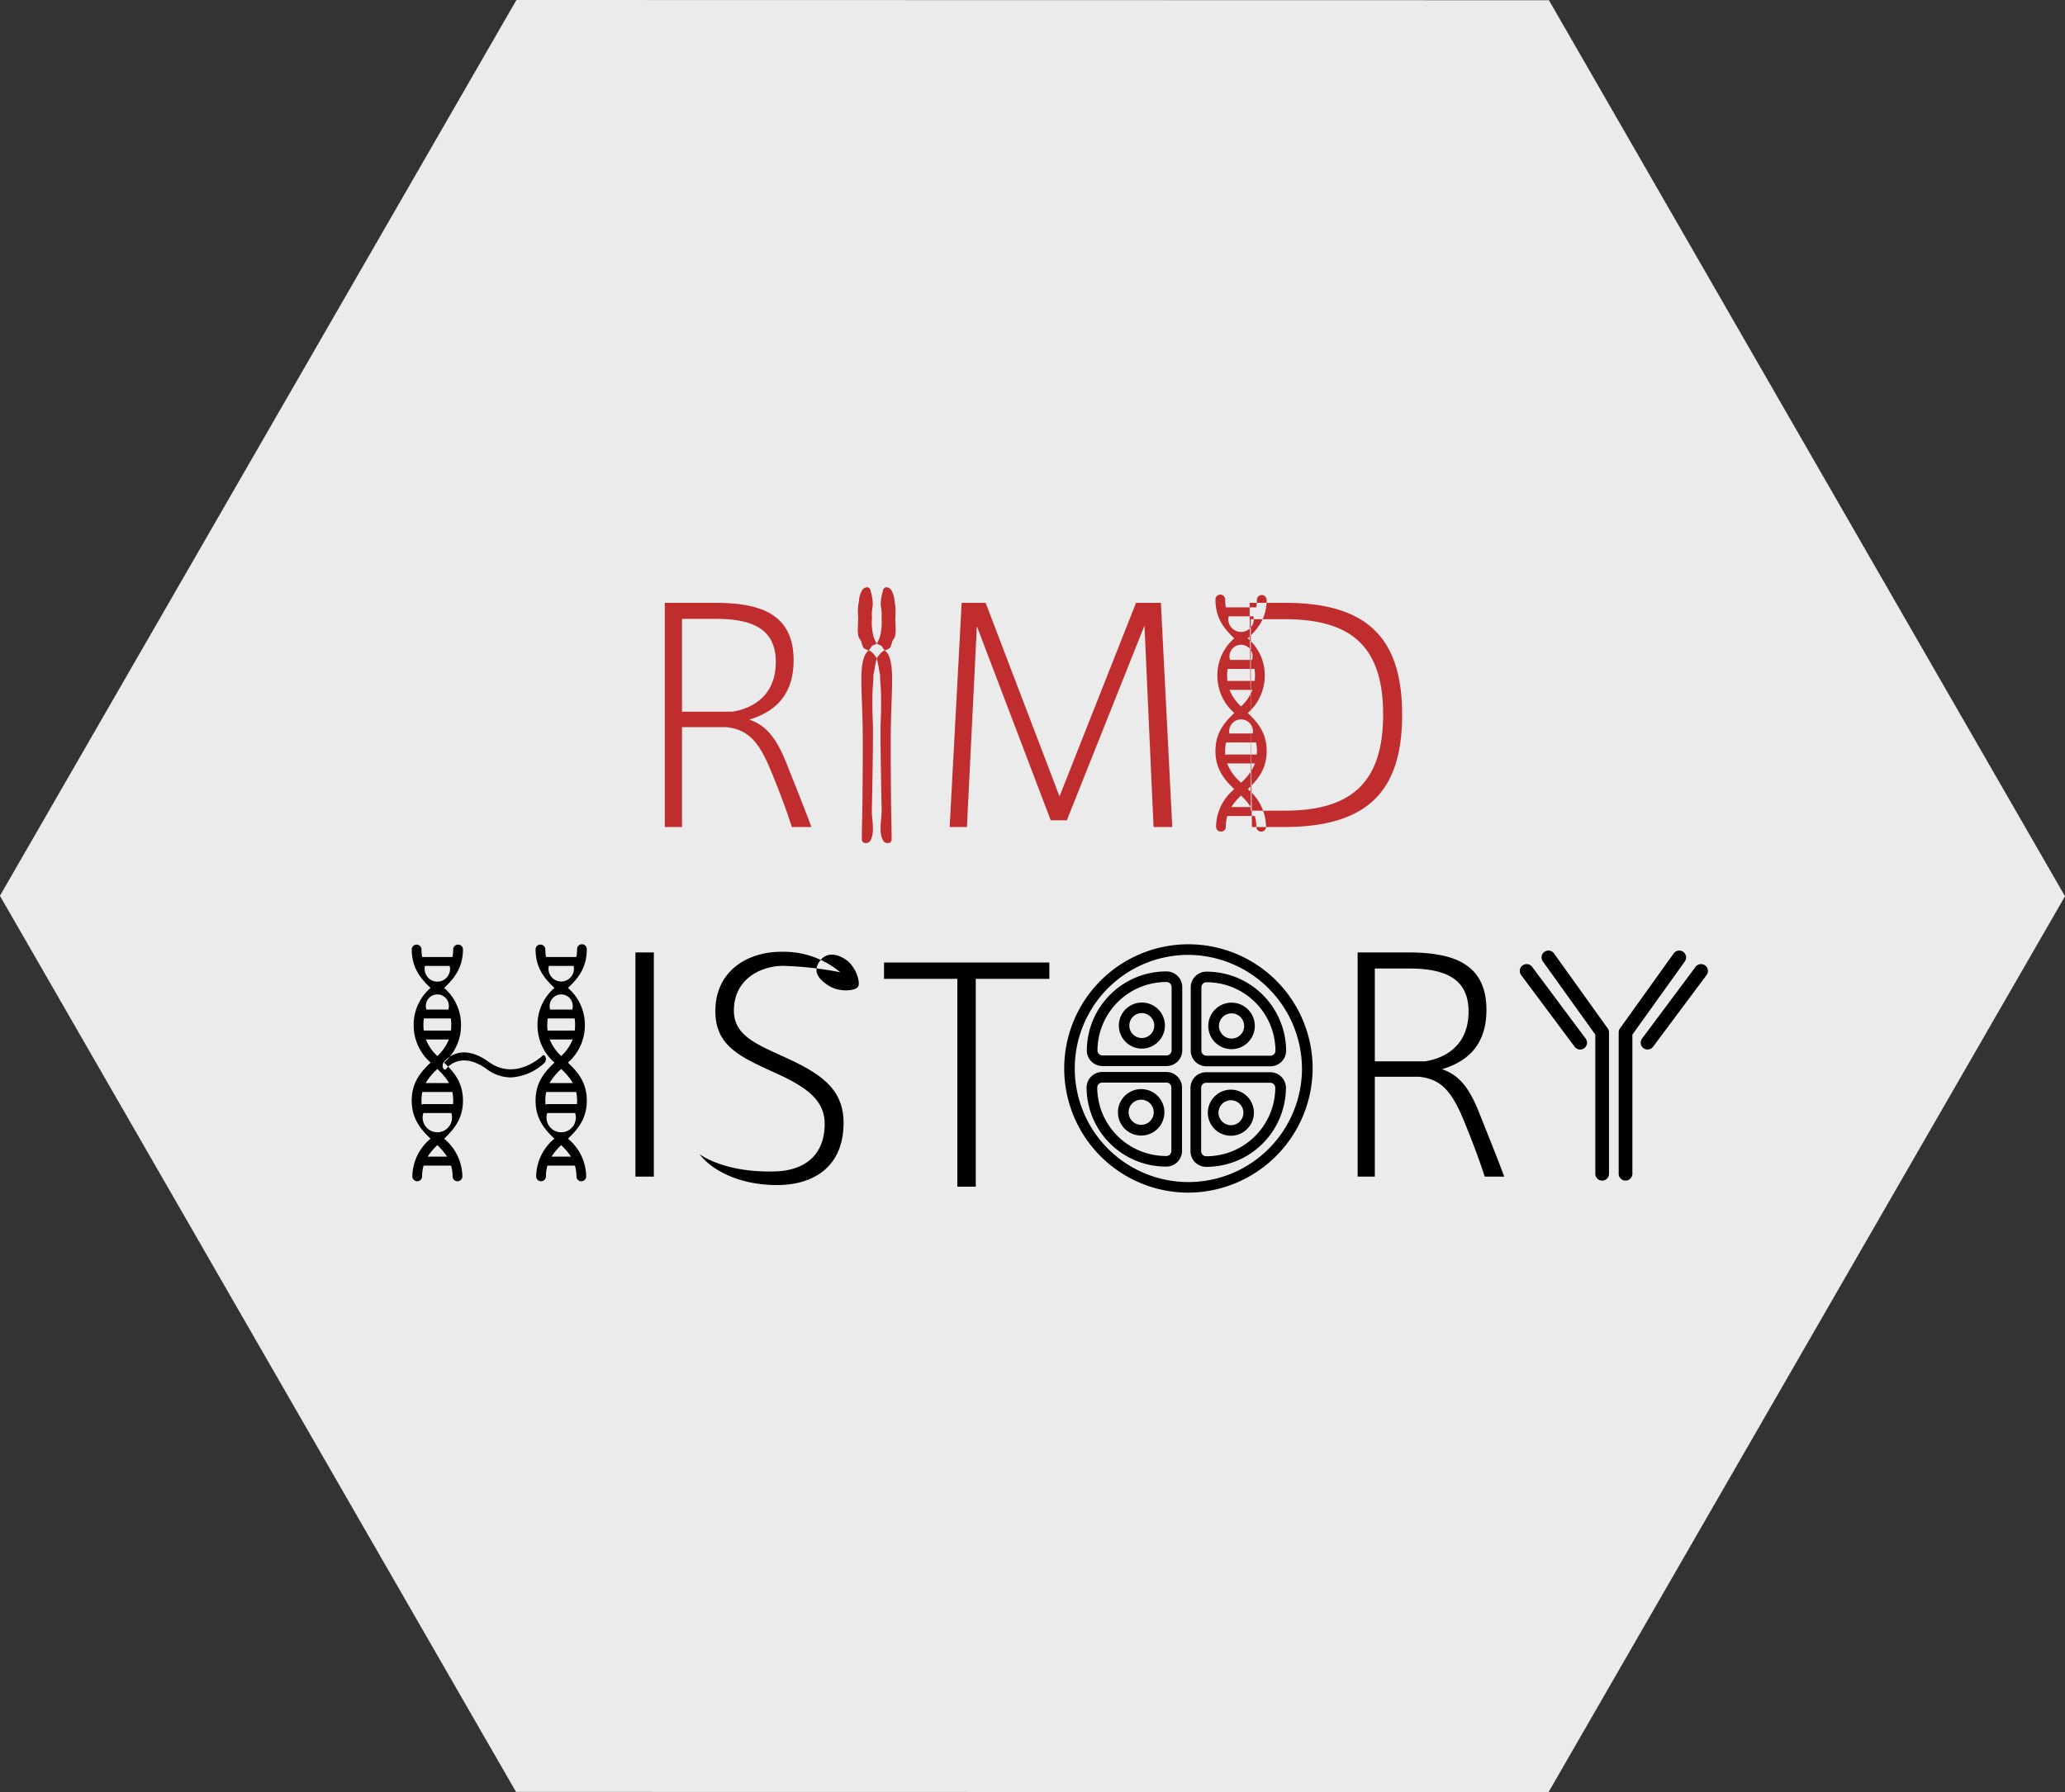 <svg id="en_main_ttl.svg" xmlns="http://www.w3.org/2000/svg" width="341" height="296" viewBox="0 0 341 296">
  <rect x="0" y="0" width="341" height="296" fill="#333333" stroke="none"/>
  <defs>
    <style>
      .cls-1 {
        fill: #fff;
        opacity: 0.9;
      }

      .cls-1, .cls-2, .cls-3 {
        fill-rule: evenodd;
      }

      .cls-2 {
        fill: #c02d2f;
      }
    </style>
  </defs>
  <path id="bg" class="cls-1" d="M1412.72,1238l-170.51-.03-85.22-148.01L1242.28,942l170.5,0.036,85.22,148Z" transform="translate(-1157 -942)"/>
  <path id="RIMD_HISTORY" data-name="RIMD HISTORY" class="cls-2" d="M1345.99,1045.33l1.5,33.27h3.09l-1.88-37.03h-4.1l-12.64,31.97-12.2-31.97h-3.96l-1.98,37.03h2.85l1.64-33.17,12.2,32.06h2.66Zm17.74,33.27h5.32c14.13,0,19.49-6.27,19.49-18.56,0-12.97-6.08-18.47-19.39-18.47h-5.8Zm21.67-18.56c0,11.71-5.78,15.86-16.3,15.86h-5.55v-31.63h5.55c10.66,0,16.3,4.15,16.3,15.72v0.05Zm-22.35-.28a8.143,8.143,0,0,0,2.8-6.19,7.99,7.99,0,0,0-2.8-6.13c1.54-1.47,3.12-3.2,3.12-6.43a0.809,0.809,0,0,0-1.61,0,7.536,7.536,0,0,1-.11,1.31h-5.02a7.492,7.492,0,0,1-.12-1.31,0.8,0.8,0,0,0-1.6,0c0,3.23,1.58,4.96,3.11,6.43a8.017,8.017,0,0,0-2.79,6.13,8.109,8.109,0,0,0,2.8,6.19c-1.53,1.46-3.12,3.18-3.12,6.3,0,3.05,1.57,4.8,3.11,6.28a8.225,8.225,0,0,0-3.01,6.28,0.808,0.808,0,0,0,1.61,0,6.447,6.447,0,0,1,.25-1.84h4.54a6.447,6.447,0,0,1,.25,1.84,0.808,0.808,0,0,0,1.61,0,8.225,8.225,0,0,0-3.01-6.28c1.54-1.48,3.11-3.23,3.11-6.28C1366.17,1062.94,1364.57,1061.22,1363.05,1059.76Zm-3.34,6.86a0.829,0.829,0,0,0-.36.08c-0.02-.2-0.04-0.42-0.04-0.64a6.9,6.9,0,0,1,.15-1.43h4.96a6.932,6.932,0,0,1,.14,1.43c0,0.19-.01.38-0.02,0.56h-4.83Zm4.53,1.48a8.149,8.149,0,0,1-2.3,3.17,7.984,7.984,0,0,1-2.3-3.18c0.02,0,.04.01,0.07,0.01h4.53Zm-4.23-4.95a1.963,1.963,0,1,1,3.86,0h-3.86Zm-0.37-9.58a7.441,7.441,0,0,1,.08-1.09h4.44a7.441,7.441,0,0,1,.08,1.09,8.416,8.416,0,0,1-.05.9h-4.5A8.416,8.416,0,0,1,1359.64,1053.57Zm0.48-2.57a1.909,1.909,0,1,1,3.63,0h-3.63Zm3.72,4.95a7.838,7.838,0,0,1-1.9,2.74,7.584,7.584,0,0,1-1.9-2.74h3.8Zm0.14-12.15a2.1,2.1,0,1,1-4.09,0h4.09Zm-3.65,31.5a10.013,10.013,0,0,1,1.61-1.9,10.337,10.337,0,0,1,1.6,1.9h-3.21Zm-56.63,5.94a0.859,0.859,0,0,1-.79-0.28c-0.91-1.4-.29-3.59-0.32-5.18-0.06-2.59-.23-11.57-0.18-13.88l0.06-1.78c0.11-4.69-.11-4.55-0.14-6.71-0.1-.07-0.31-2.11-0.61-2.79a4.844,4.844,0,0,0-.81-0.94c-0.33-.35-1.01-0.27-1.37-0.76a6.315,6.315,0,0,1-.34-1.01c-0.04-.14-0.34-0.51-0.39-0.66-0.33-1.04-.04-2.13-0.11-3.48a8.86,8.86,0,0,1,.14-2.46,4.072,4.072,0,0,1,.53-1.84,1.108,1.108,0,0,1,.89-0.48,0.712,0.712,0,0,1,.51.65,7.382,7.382,0,0,1,.35,2.37,7.874,7.874,0,0,0-.13,2.13,9.175,9.175,0,0,0,.18,2.68,4.212,4.212,0,0,0,.27.83,3.829,3.829,0,0,0,.34.64,3.244,3.244,0,0,0,.54.27c0.07,0.08.14,0.04,0.28,0.15a4.576,4.576,0,0,0,.37.58l0.32,0.3c1.44,1.51.99,5.39,0.85,11.05l-0.03,1.25c-0.05,2.28,0,11.28.05,13.85,0.03,1.6.07,3.25,0.08,4.88a0.584,0.584,0,0,1-.53.62h-0.01Zm-3.84,0a0.859,0.859,0,0,0,.79-0.28c0.91-1.4.29-3.59,0.32-5.18,0.06-2.59.23-11.57,0.18-13.88l-0.06-1.78c-0.11-4.69.11-4.55,0.14-6.71,0.1-.07.31-2.11,0.62-2.79a4.452,4.452,0,0,1,.8-0.94c0.33-.35,1.01-0.27,1.37-0.76a6.315,6.315,0,0,0,.34-1.01c0.04-.14.34-0.51,0.39-0.66,0.33-1.04.04-2.13,0.11-3.48a8.86,8.86,0,0,0-.14-2.46,4.072,4.072,0,0,0-.53-1.84,1.108,1.108,0,0,0-.89-0.48,0.712,0.712,0,0,0-.51.65,7.382,7.382,0,0,0-.35,2.37,7.874,7.874,0,0,1,.13,2.13,9.175,9.175,0,0,1-.18,2.68,4.212,4.212,0,0,1-.27.83,3.829,3.829,0,0,1-.34.64,3.244,3.244,0,0,1-.54.27c-0.07.08-.14,0.04-0.28,0.15a4.576,4.576,0,0,1-.37.58l-0.32.3c-1.44,1.51-.99,5.39-0.85,11.05l0.03,1.25c0.05,2.28,0,11.28-.05,13.85-0.03,1.6-.07,3.25-0.08,4.88a0.584,0.584,0,0,0,.53.62h0.01Zm-12.1-2.64h3.23c-1.16-3.13-2.89-7.43-4.19-10.7-1.74-4.34-3.53-6.18-6.08-7.04,3.52-1.06,7.33-3.43,7.33-9.79,0-7.96-5.93-9.5-13.07-9.5h-8.2v37.03h2.84v-16.49h7.34c3.71,0.39,5.45,2.56,7.42,7.38C1285.69,1072.67,1286.94,1076,1287.76,1078.6Zm-9.84-19.05h-8.3v-15.33h5.6c6.08,0,9.89,1.69,9.89,7.14C1285.11,1056.85,1281.35,1059.02,1277.92,1059.55Z" transform="translate(-1157 -942)"/>
  <path id="RIMD_HISTORY-2" data-name="RIMD HISTORY" class="cls-3" d="M1264.97,1099.31h-3.04v37.03h3.04v-37.03Zm53.16,38.7v-34.33h12.15v-2.7h-27.3v2.7h12.11v34.33h3.04Zm84.04-1.67h3.23c-1.16-3.13-2.9-7.42-4.2-10.7-1.73-4.34-3.52-6.17-6.08-7.04,3.53-1.06,7.34-3.42,7.34-9.79,0-7.95-5.94-9.5-13.07-9.5h-8.2v37.03h2.84v-16.49h7.33c3.72,0.39,5.45,2.56,7.43,7.38C1400.09,1130.41,1401.35,1133.74,1402.17,1136.34Zm-9.84-19.04h-8.3v-15.33h5.6c6.07,0,9.88,1.68,9.88,7.13C1399.51,1114.6,1395.75,1116.77,1392.33,1117.3Zm-106.13-15.77c-3.61.05-8.01,2.2-8.01,7.39,0,3.89,3.27,5.38,7.97,7.5,5.93,2.69,10.14,5.14,10.14,11.04,0,7.26-4.95,10.28-10.98,10.28-5.91,0-10.59-2.22-12.82-5.12,0,0,4.09,3.2,12.78,2.85,3.95-.16,7.9-2.14,7.9-7.86,0-4.09-3.31-6.25-8.71-8.65-5.49-2.5-9.34-4.37-9.34-9.94,0-6.73,5.41-9.81,10.85-9.81a14.575,14.575,0,0,1,9.78,3.38A56.644,56.644,0,0,0,1286.2,1101.53Zm7.55,3.22c-1.77-1.17-2.5-2.4-1.4-3.97,0.94-1.34,2.51-1.48,4.28-.3s2.5,3.87,2.06,4.5C1298.18,1105.71,1295.53,1105.93,1293.75,1104.75Zm-63.42,12.76a8.177,8.177,0,0,0,2.8-6.19,8.023,8.023,0,0,0-2.79-6.14c1.53-1.46,3.11-3.2,3.11-6.42a0.808,0.808,0,0,0-1.61,0,7.623,7.623,0,0,1-.11,1.31h-5.02a7.623,7.623,0,0,1-.11-1.31,0.808,0.808,0,0,0-1.61,0c0,3.22,1.58,4.96,3.11,6.42a8.023,8.023,0,0,0-2.79,6.14,8.177,8.177,0,0,0,2.8,6.19c-1.53,1.46-3.12,3.18-3.12,6.29,0,3.05,1.57,4.8,3.11,6.28a8.23,8.23,0,0,0-3.01,6.29,0.808,0.808,0,0,0,1.61,0,6.571,6.571,0,0,1,.25-1.85h4.54a6.571,6.571,0,0,1,.25,1.85,0.808,0.808,0,0,0,1.61,0,8.23,8.23,0,0,0-3.01-6.29c1.54-1.48,3.11-3.23,3.11-6.28C1233.45,1120.69,1231.86,1118.97,1230.33,1117.51Zm-3.34,6.86a0.863,0.863,0,0,0-.36.08c-0.02-.21-0.03-0.42-0.03-0.65a7,7,0,0,1,.14-1.43h4.96a7,7,0,0,1,.14,1.43,5.334,5.334,0,0,1-.02.57h-4.83Zm4.53,1.47a2.423,2.423,0,1,1-4.6-.01,0.17,0.17,0,0,0,.07.01h4.53Zm-4.23-4.95a10.014,10.014,0,0,1,1.93-2.32,10.014,10.014,0,0,1,1.93,2.32h-3.86Zm-0.37-9.57a7.477,7.477,0,0,1,.08-1.1h4.44a7.477,7.477,0,0,1,.08,1.1,8.723,8.723,0,0,1-.05.9h-4.5A8.723,8.723,0,0,1,1226.92,1111.32Zm0.49-2.57a1.905,1.905,0,1,1,3.62,0h-3.62Zm3.71,4.94a7.584,7.584,0,0,1-1.9,2.74,7.709,7.709,0,0,1-1.9-2.74h3.8Zm0.14-12.15a2.1,2.1,0,1,1-4.08,0h4.08Zm-3.64,31.5a10.275,10.275,0,0,1,1.6-1.9,10.738,10.738,0,0,1,1.61,1.9h-3.21Zm23.16-15.53a8.143,8.143,0,0,0,2.8-6.19,8.023,8.023,0,0,0-2.79-6.14c1.53-1.46,3.11-3.2,3.11-6.42a0.8,0.8,0,0,0-1.6,0,7.585,7.585,0,0,1-.12,1.31h-5.02a7.623,7.623,0,0,1-.11-1.31,0.808,0.808,0,0,0-1.61,0c0,3.22,1.58,4.96,3.12,6.42a8,8,0,0,0-2.8,6.14,8.177,8.177,0,0,0,2.8,6.19c-1.52,1.46-3.12,3.18-3.12,6.29,0,3.05,1.57,4.8,3.11,6.28a8.23,8.23,0,0,0-3.01,6.29,0.808,0.808,0,0,0,1.61,0,6.571,6.571,0,0,1,.25-1.85h4.54a6.571,6.571,0,0,1,.25,1.85,0.808,0.808,0,0,0,1.61,0,8.23,8.23,0,0,0-3.01-6.29c1.54-1.48,3.11-3.23,3.11-6.28C1253.9,1120.69,1252.31,1118.97,1250.78,1117.51Zm-3.34,6.86a0.863,0.863,0,0,0-.36.08c-0.02-.21-0.03-0.42-0.03-0.65a7,7,0,0,1,.14-1.43h4.96a6.975,6.975,0,0,1,.15,1.43,5.3,5.3,0,0,1-.03.57h-4.83Zm4.53,1.47a2.423,2.423,0,1,1-4.6-.01,0.17,0.17,0,0,0,.07.01h4.53Zm-4.23-4.95a10.014,10.014,0,0,1,1.93-2.32,10.014,10.014,0,0,1,1.93,2.32h-3.86Zm-0.37-9.57a7.477,7.477,0,0,1,.08-1.1h4.44a7.477,7.477,0,0,1,.08,1.1,8.723,8.723,0,0,1-.05.9h-4.5A8.723,8.723,0,0,1,1247.37,1111.32Zm0.49-2.57a1.909,1.909,0,1,1,3.63,0h-3.63Zm3.71,4.94a7.584,7.584,0,0,1-1.9,2.74,7.838,7.838,0,0,1-1.9-2.74h3.8Zm0.15-12.15a2.1,2.1,0,1,1-4.09,0h4.09Zm-3.65,31.5a10.679,10.679,0,0,1,1.6-1.9,10.332,10.332,0,0,1,1.61,1.9h-3.21Zm-6.72-13.08a6.61,6.61,0,0,1-3.92-1.34c-4.45-3.22-6.71-.13-6.73-0.09-0.16.22-.39,0.18-0.52-0.11a1.02,1.02,0,0,1,.06-0.92c0.1-.15,2.62-3.61,7.47-0.1,4.48,3.24,8.83-.99,8.88-1.03,0.18-.18.4-0.07,0.5,0.25a0.978,0.978,0,0,1-.14.9A8.836,8.836,0,0,1,1241.35,1119.96Zm111.73,19.03a20.511,20.511,0,1,1,20.68-20.51A20.62,20.62,0,0,1,1353.08,1138.99Zm0-39.27a18.761,18.761,0,1,0,18.92,18.76A18.866,18.866,0,0,0,1353.08,1099.72Zm-3.45,18.36h-10.57a2.58,2.58,0,0,1-2.59-2.57,13.13,13.13,0,0,1,13.16-13.06,2.6,2.6,0,0,1,2.6,2.58v10.48A2.589,2.589,0,0,1,1349.63,1118.08Zm0-13.88a11.37,11.37,0,0,0-11.4,11.31,0.826,0.826,0,0,0,.83.82h10.57a0.835,0.835,0,0,0,.84-0.82v-10.48A0.837,0.837,0,0,0,1349.63,1104.2Zm-4.1,11a3.805,3.805,0,1,1,3.84-3.81A3.828,3.828,0,0,1,1345.53,1115.2Zm0-5.87a2.06,2.06,0,1,0,2.08,2.06A2.081,2.081,0,0,0,1345.53,1109.33Zm8.1,6.22v-10.48a2.588,2.588,0,0,1,2.59-2.58,13.124,13.124,0,0,1,13.16,13.06,2.586,2.586,0,0,1-2.59,2.57h-10.57A2.586,2.586,0,0,1,1353.63,1115.55Zm13.99,0a11.363,11.363,0,0,0-11.4-11.31,0.828,0.828,0,0,0-.83.83v10.48a0.826,0.826,0,0,0,.83.82h10.57A0.826,0.826,0,0,0,1367.62,1115.55Zm-11.09-4.07a3.84,3.84,0,1,1,3.84,3.81A3.828,3.828,0,0,1,1356.53,1111.48Zm5.92,0a2.08,2.08,0,1,0-2.08,2.06A2.068,2.068,0,0,0,1362.45,1111.48Zm-6.27,7.62h10.57a2.589,2.589,0,0,1,2.6,2.57,13.132,13.132,0,0,1-13.17,13.06,2.588,2.588,0,0,1-2.59-2.58v-10.48A2.58,2.58,0,0,1,1356.18,1119.1Zm0,13.88a11.372,11.372,0,0,0,11.41-11.31,0.843,0.843,0,0,0-.84-0.83h-10.57a0.834,0.834,0,0,0-.83.83v10.48A0.828,0.828,0,0,0,1356.18,1132.98Zm4.1-11a3.805,3.805,0,1,1-3.83,3.81A3.828,3.828,0,0,1,1360.28,1121.98Zm0,5.87a2.06,2.06,0,1,0-2.07-2.06A2.074,2.074,0,0,0,1360.28,1127.85Zm-8.09-6.22v10.48a2.6,2.6,0,0,1-2.6,2.58,13.13,13.13,0,0,1-13.16-13.06,2.589,2.589,0,0,1,2.6-2.57h10.56A2.589,2.589,0,0,1,1352.19,1121.63Zm-14,0a11.37,11.37,0,0,0,11.4,11.31,0.837,0.837,0,0,0,.84-0.83v-10.48a0.835,0.835,0,0,0-.84-0.82h-10.56A0.835,0.835,0,0,0,1338.19,1121.63Zm11.09,4.07a3.835,3.835,0,1,1-3.84-3.81A3.828,3.828,0,0,1,1349.28,1125.7Zm-5.91,0a2.075,2.075,0,1,0,2.07-2.06A2.066,2.066,0,0,0,1343.37,1125.7Z" transform="translate(-1157 -942)"/>
  <path id="シェイプ_8" data-name="シェイプ 8" class="cls-3" d="M1422.49,1111.87l-8.87-12.39a1.132,1.132,0,1,0-1.84,1.32l8.66,12.09v22.98a1.13,1.13,0,0,0,2.26,0v-23.35A1.1,1.1,0,0,0,1422.49,1111.87Zm-12.48-10.17a1.133,1.133,0,1,0-1.82,1.35l8.84,11.85a1.141,1.141,0,0,0,.91.45,1.12,1.12,0,0,0,.67-0.22,1.135,1.135,0,0,0,.23-1.59Zm14.5,10.17,8.87-12.39a1.132,1.132,0,1,1,1.84,1.32l-8.66,12.09v22.98a1.13,1.13,0,0,1-2.26,0v-23.35A1.1,1.1,0,0,1,1424.51,1111.87Zm12.48-10.17a1.133,1.133,0,1,1,1.82,1.35l-8.84,11.85a1.141,1.141,0,0,1-.91.45,1.12,1.12,0,0,1-.67-0.22,1.135,1.135,0,0,1-.23-1.59Z" transform="translate(-1157 -942)"/>
</svg>

